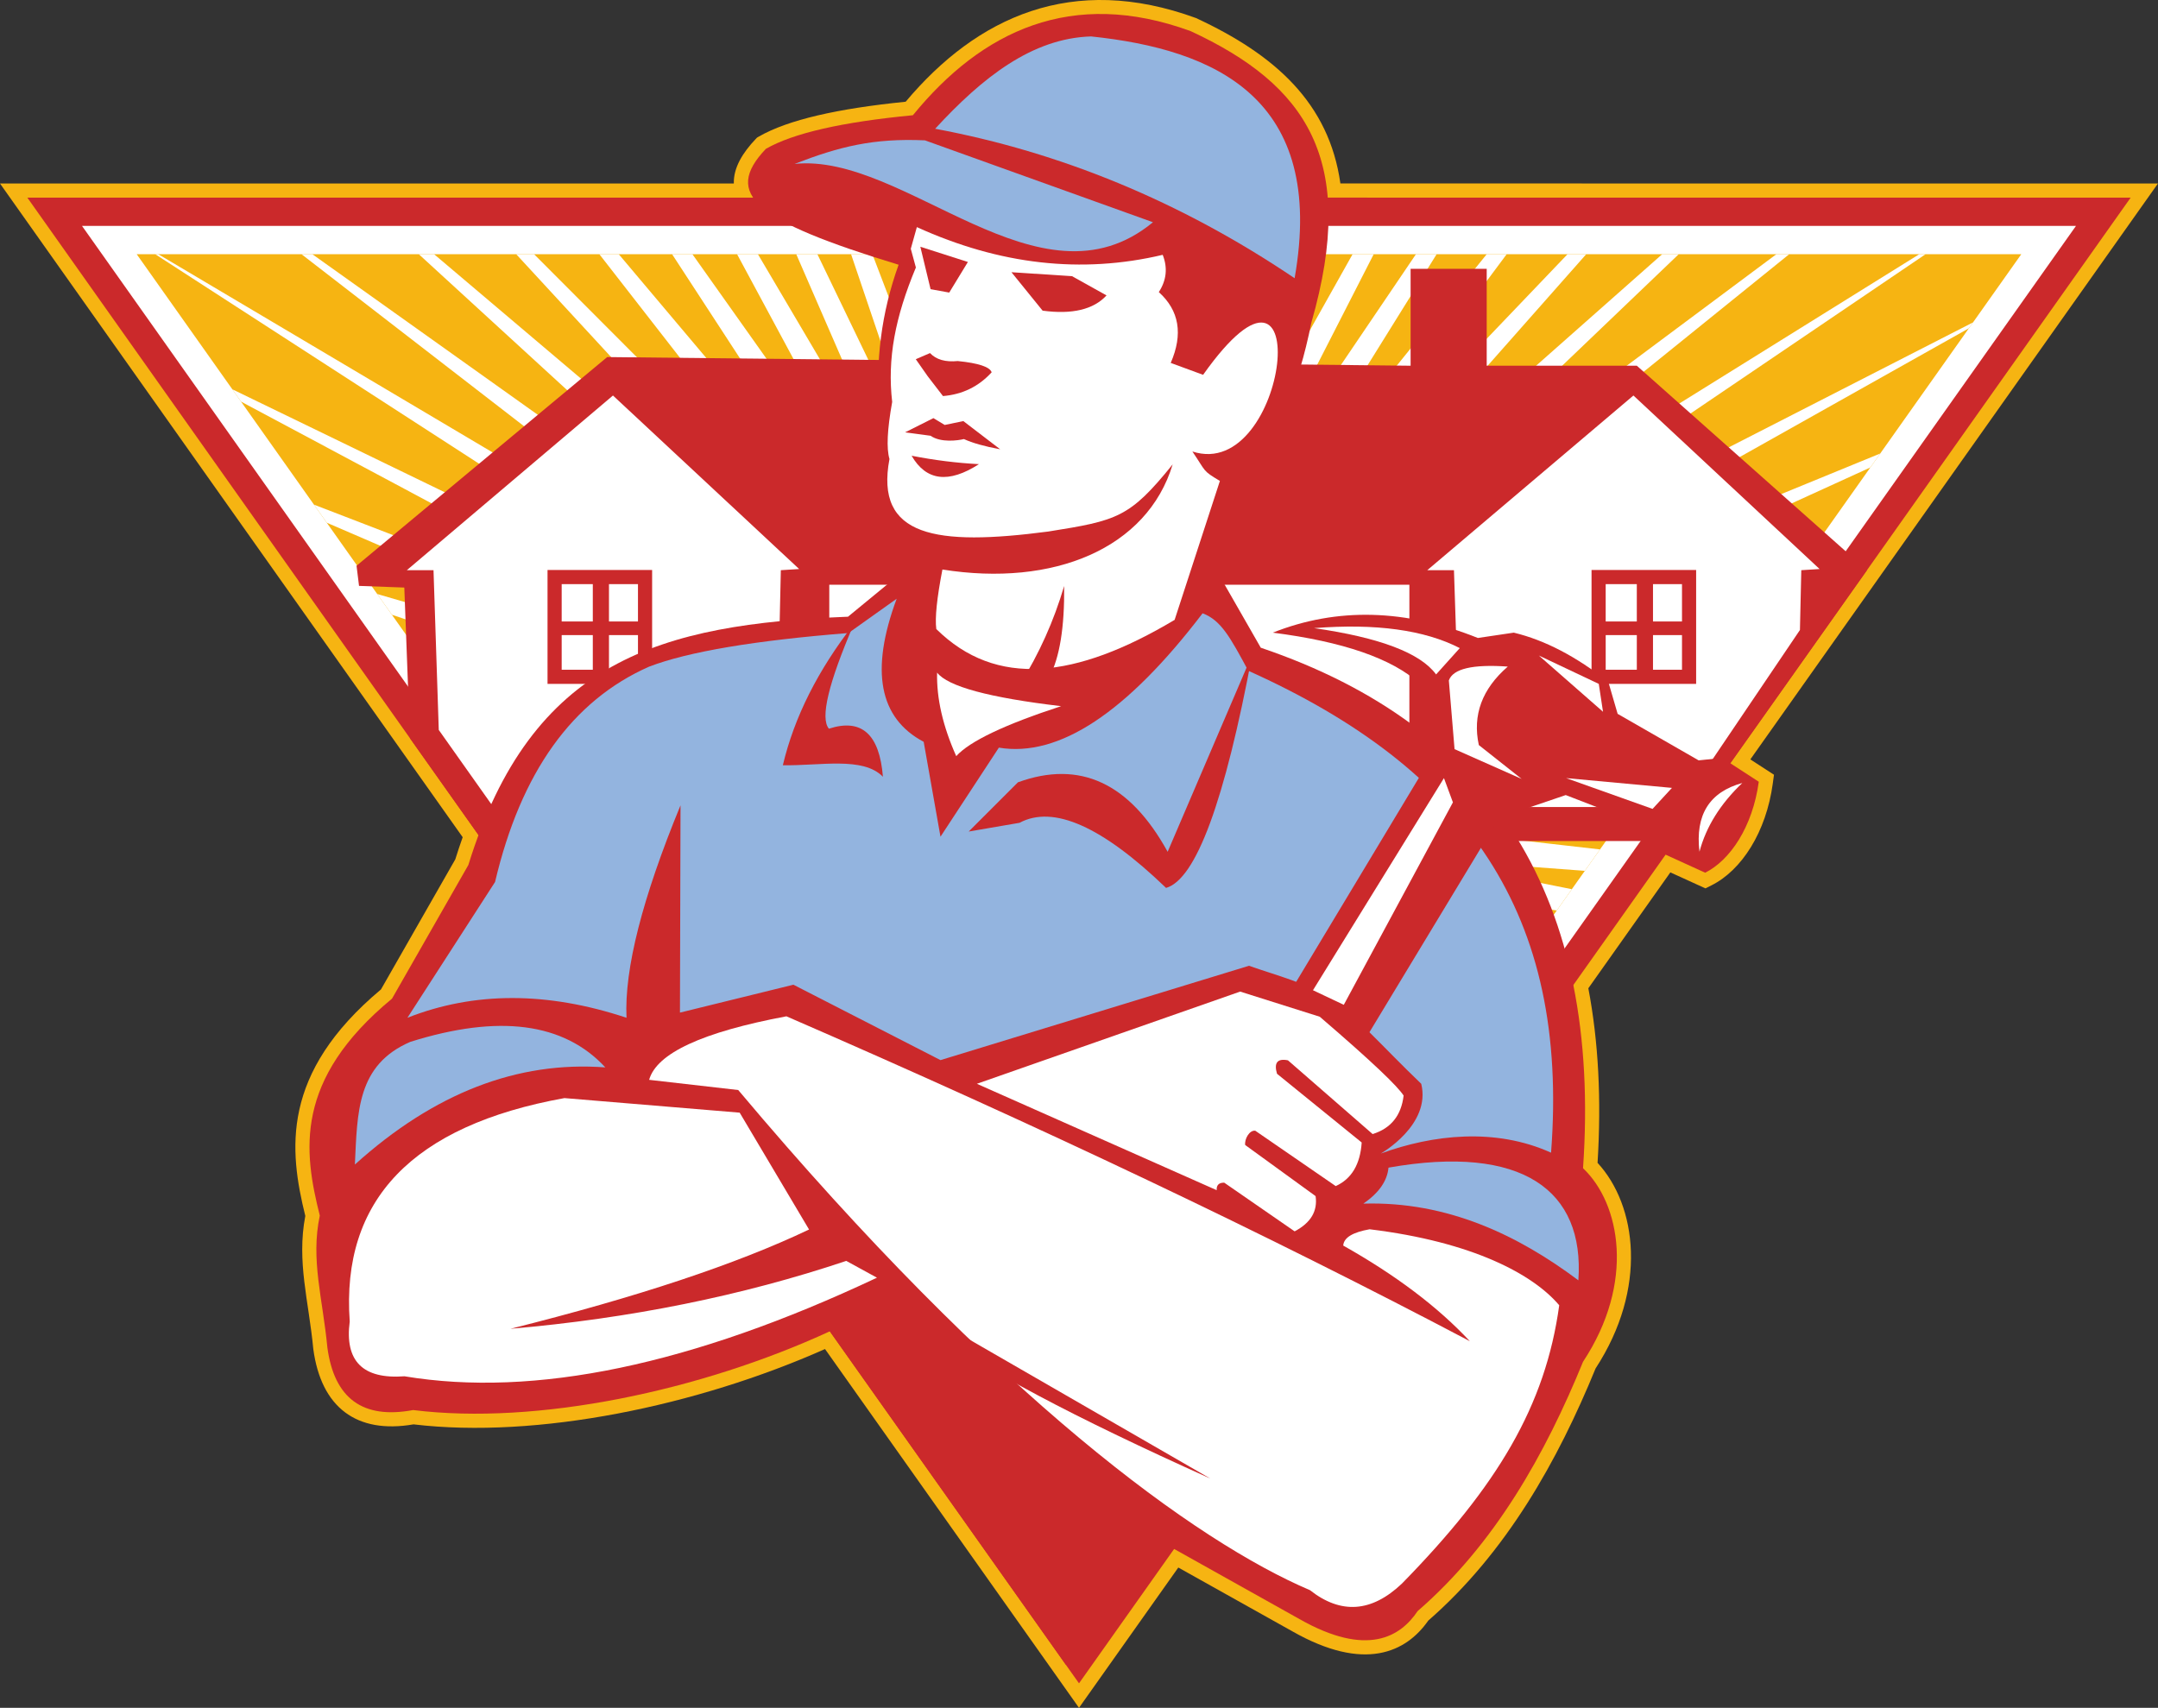 <?xml version="1.0" encoding="utf-8"?>
<!-- Generator: Adobe Illustrator 16.0.0, SVG Export Plug-In . SVG Version: 6.00 Build 0)  -->
<!DOCTYPE svg PUBLIC "-//W3C//DTD SVG 1.1//EN" "http://www.w3.org/Graphics/SVG/1.1/DTD/svg11.dtd">
<svg version="1.1" id="Layer_1" xmlns="http://www.w3.org/2000/svg" xmlns:xlink="http://www.w3.org/1999/xlink" x="0px" y="0px"
	 width="432px" height="341.934px" viewBox="165.346 130.873 432 341.934" enable-background="new 165.346 130.873 432 341.934"
	 xml:space="preserve">
<rect x="165.346" y="130.873" width="432" height="341.934" fill="#333333" stroke="none"/>
<g id="tri">
</g>
<g id="house">
</g>
<g id="builder">
	<g>
		<path fill="#F6B412" d="M485.154,363.695c7.865,8.523,10.067,25.124-0.392,41.156c-7.542,18.421-17.798,36.799-33.504,50.5
			c-4.424,6.352-12.782,10.339-27.177,2.156l-22.855-12.788l-19.881,28.088l-50.843-71.832
			c-25.667,11.399-57.65,18.028-82.376,15.08c-11.419,1.969-18.484-3.401-20.06-15.063c-0.46-4.87-1.312-9.305-1.807-13.563
			c-0.491-4.22-0.676-8.514,0.204-13.104c-3.252-13.188-4.958-28.513,15.152-45.356l14.875-26.043
			c0.476-1.523,0.969-2.999,1.479-4.431l-92.625-130.886l146.905-0.004c-0.093-3.154,1.793-6.18,4.36-8.882l0.283-0.299l0.356-0.206
			c5.845-3.366,15.801-5.608,29.402-6.978c14.267-16.987,33.347-25.809,58.128-16.75c15.79,7.33,26.62,16.995,28.897,33.113
			l163.667,0.005l-81.603,115.309l4.733,3.074l-0.243,1.78c-1.316,9.658-6.195,17.322-12.271,20.364l-1.21,0.605l-7.021-3.199
			l-10.806,15.27l-5.612,7.93C485.336,339.397,485.939,351.055,485.154,363.695z"/>
		<polygon fill="#CB292B" points="170.82,170.443 381.346,170.437 591.872,170.443 486.615,319.177 381.346,467.905 
			276.076,319.177 		"/>
		<polygon fill="#FFFFFF" points="381.346,176.101 580.925,176.106 481.992,315.905 381.346,458.1 280.7,315.905 181.767,176.106 		
			"/>
		<polygon fill="#F6B412" points="569.978,181.77 477.368,312.632 381.346,448.296 285.323,312.632 192.714,181.77 381.346,181.765 
					"/>
		<polygon fill="#FFFFFF" points="430.097,379.418 414.325,355.068 427.754,382.729 424.706,387.035 409.08,357.807 421.89,391.014 
			418.825,395.344 403.624,360.1 415.358,400.24 412.291,404.575 397.995,361.929 407.923,410.746 404.883,415.042 392.235,363.281 
			399.247,423.004 396.288,427.185 386.381,364.146 388.816,437.74 386.047,441.655 380.474,364.516 376.568,441.546 
			373.707,437.504 374.559,364.392 366.119,426.784 363.057,422.456 368.673,363.774 357.424,414.498 354.276,410.052 
			362.86,362.665 349.987,403.991 346.814,399.508 357.16,361.075 343.47,394.784 340.304,390.31 351.614,359.01 337.641,386.549 
			334.496,382.106 346.26,356.491 332.329,379.044 329.21,374.637 341.135,353.532 327.404,372.085 324.311,367.715 
			336.275,350.156 322.765,365.531 319.695,361.194 331.715,346.385 318.33,359.265 315.274,354.948 327.487,342.243 
			314.024,353.183 310.98,348.881 323.622,337.763 309.789,347.198 306.747,342.9 320.143,332.975 305.561,341.225 302.514,336.919 
			317.077,327.914 301.281,335.178 298.222,330.856 314.444,322.615 296.886,328.969 293.807,324.619 312.267,317.112 
			292.305,322.496 289.201,318.112 310.558,311.447 287.455,315.644 285.323,312.632 284.321,311.216 309.328,305.657 
			282.232,308.265 279.068,303.794 308.585,299.787 276.508,300.176 273.317,295.667 308.336,293.874 270.107,291.132 
			266.902,286.603 308.585,287.962 262.787,280.787 259.595,276.278 309.328,282.092 254.195,268.648 251.074,264.235 
			310.558,276.303 243.804,253.963 240.858,249.801 312.267,270.638 230.76,235.531 228.199,231.913 314.443,265.135 
			213.599,211.282 211.854,208.816 317.077,259.836 196.421,181.77 197.031,181.77 320.143,254.774 225.7,181.769 227.871,181.769 
			323.622,249.987 249.184,181.768 252.244,181.768 327.487,245.507 268.68,181.768 272.259,181.768 331.714,241.365 
			285.327,181.768 289.212,181.768 336.275,237.594 299.888,181.767 303.954,181.767 341.134,234.217 312.896,181.767 
			317.069,181.767 346.26,231.259 324.743,181.767 328.975,181.766 351.613,228.737 335.717,181.766 339.981,181.766 
			357.159,226.674 346.05,181.766 350.331,181.766 362.859,225.084 355.924,181.766 360.214,181.766 368.673,223.975 
			365.502,181.765 369.796,181.765 374.559,223.357 374.924,181.765 379.22,181.765 380.473,223.231 384.322,181.765 
			388.622,181.765 386.379,223.601 393.834,181.765 398.134,181.765 392.234,224.468 403.599,181.766 407.896,181.766 
			397.994,225.82 413.771,181.766 418.06,181.766 403.623,227.648 424.535,181.766 428.804,181.766 409.078,229.94 436.115,181.767 
			440.341,181.767 414.323,232.68 448.799,181.767 452.941,181.767 419.319,235.853 462.966,181.767 466.964,181.767 
			424.033,239.432 479.143,181.768 482.886,181.768 428.43,243.391 498.093,181.768 501.404,181.768 432.481,247.705 
			520.951,181.768 523.519,181.769 436.159,252.342 549.554,181.77 550.813,181.77 439.433,257.27 560.314,195.424 559.479,196.604 
			442.282,262.457 541.738,221.674 539.758,224.472 444.689,267.863 527.53,241.751 524.981,245.351 446.636,273.451 
			516.186,257.782 513.354,261.783 448.109,279.183 506.801,271.043 503.833,275.236 449.095,285.018 498.813,282.329 
			495.79,286.602 449.589,290.914 491.85,292.171 488.809,296.467 449.59,296.832 485.642,300.941 482.608,305.228 449.097,302.728 
			480.005,308.906 477.368,312.632 476.986,313.172 448.111,308.565 474.796,316.268 471.795,320.506 446.638,314.295 
			469.902,323.181 466.92,327.394 444.689,319.883 465.236,329.773 462.269,333.966 442.283,325.289 460.722,336.152 
			457.763,340.332 439.434,330.476 456.29,342.412 453.335,346.588 436.16,335.406 451.88,348.644 448.921,352.823 432.483,340.042 
			447.427,354.935 444.459,359.128 428.432,344.356 442.866,361.379 439.883,365.593 424.034,348.316 438.127,368.074 
			435.124,372.317 419.321,351.896 433.123,375.144 		"/>
		<polygon fill="#CB292B" points="500.713,299.255 261.979,299.255 247.418,278.682 246.283,248.511 237.22,248.177 
			236.719,244.146 286.898,202.363 447.729,204.097 447.729,184.699 462.963,184.699 462.963,204.097 493.014,204.097 
			539.084,245.035 		"/>
		<polygon fill="#FFFFFF" points="325.323,244.803 321.658,245.035 321.388,257.009 297.442,292.449 264.101,292.449 
			253.181,277.019 252.129,245.035 246.787,245.035 288.053,210.06 		"/>
		<polygon fill="#FFFFFF" points="529.603,244.803 492.332,210.06 451.065,245.035 456.408,245.035 457.968,292.449 
			501.721,292.449 525.667,257.009 525.938,245.035 		"/>
		<g>
			<polygon fill="#CB292B" points="274.954,244.994 295.891,244.994 295.891,267.799 274.954,267.799 			"/>
		</g>
		<path fill="#FFFFFF" d="M287.255,247.826h5.803v7.477h-5.803V247.826z M277.786,255.303v-7.477h6.231v7.477H277.786z
			 M284.017,264.967h-6.231v-6.936h6.231V264.967z M293.059,264.967h-5.803v-6.936h5.803V264.967z"/>
		<g>
			<polygon fill="#CB292B" points="483.95,244.994 504.888,244.994 504.888,267.799 483.95,267.799 			"/>
		</g>
		<path fill="#FFFFFF" d="M496.252,247.826h5.804v7.477h-5.804V247.826z M486.782,255.303v-7.477h6.23v7.477H486.782z
			 M493.013,264.967h-6.23v-6.936h6.23V264.967z M502.056,264.967h-5.804v-6.936h5.804V264.967z"/>
		<g>
			<polygon fill="#FFFFFF" points="331.356,247.947 447.484,247.947 447.484,284.938 331.356,284.938 			"/>
		</g>
		<path fill="#CB292B" d="M417.735,260.556l-8.967-15.655l4.793-19.167c8.021-8.802,11.532-16.693,14.309-30.291
			c9.365-32.651-1.06-47.608-24.171-58.336c-23.816-8.707-41.819-0.052-55.607,16.839c-14.184,1.356-23.993,3.599-29.427,6.728
			c-8.642,9.098-2.265,14.417,26.569,23.206c-3.441,9.548-4.714,19.445-3.817,29.689c-1.782,10.644-3.589,21.684,4.108,25.63
			l-1.005,7.406l-9.42,7.746c-37.544,1.51-63.277,8.638-75.996,49.711l-15.282,26.757c-19.685,16.273-17.683,30.598-14.456,43.441
			c-1.877,8.817,0.588,16.625,1.514,26.408c1.381,10.229,7.104,14.402,17.166,12.522c24.813,3.081,57.593-3.855,83.419-15.761
			l47.249,66.755l18.628-24.887l28.14,15.745c13.554,7.705,20.231,3.525,23.644-1.592c15.456-13.372,25.601-31.499,33.121-49.928
			c10.464-15.846,7.471-31.67,0-38.749C485.954,311.113,464.449,276.371,417.735,260.556z"/>
		<path fill="#FFFFFF" d="M398.102,181.896c-16.221,3.841-32.625,1.991-49.215-5.551l-1.215,4.336l1.02,3.751
			c-4.173,9.994-5.738,18.264-4.745,26.916c-0.991,5.51-1.171,9.317-0.542,11.422c-2.948,15.61,9.265,17.482,31.797,14.524
			c13.826-2.204,16.264-2.747,24.896-13.446c-5.11,16.859-23.857,24.593-46.094,21.052c-1.106,5.712-1.516,9.684-1.226,11.916
			c11.977,11.823,27.889,9.99,47.709-1.833l9.063-27.817c-3.555-2.146-2.646-1.682-5.507-5.897
			c19.297,6.287,25.193-47.85,2.146-15.35l-6.482-2.385c2.503-5.763,1.708-10.489-2.385-14.179
			C398.868,186.981,399.128,184.495,398.102,181.896z"/>
		<path fill="#93B4DF" d="M406.088,253.666c-15.204,19.928-28.798,28.894-40.782,26.896l-11.688,17.834l-3.364-19
			c-8.941-4.735-10.744-14.284-5.406-28.646l-9.646,6.865c-18.8,1.497-32.103,3.74-39.907,6.729
			c-15.393,6.791-25.674,21.163-30.844,43.115l-17.542,27.188c13.358-5.264,27.978-5.264,43.855,0
			c-0.45-9.758,3.155-23.935,10.813-42.532l-0.113,41.5l22.715-5.586l29.441,15.097l61.754-18.888
			c5.839,2.042,11.298,3.374,15.861,6.34c5.718,3.717,10.528,9.54,18.623,17.289c2.012,8.262-8.103,13.967-8.103,13.967
			c10.42-3.803,22.939-5.219,34.091-0.175c3.669-47.783-16.9-76.847-60.617-96.493C411.611,258.466,409.783,255.055,406.088,253.666
			z"/>
		<path fill="#93B4DF" d="M286.524,344.584c-17.58-1.328-34.292,5.155-50.136,19.448c0.503-10.492,0.383-19.944,11.104-24.563
			C265.209,333.906,278.22,335.612,286.524,344.584z"/>
		<path fill="#FFFFFF" d="M439.522,376.994c20.723,2.524,32.764,9.066,37.958,15.217c-2.761,20.095-12.322,36.152-31.485,55.718
			c-6.065,5.767-12.205,6.207-18.417,1.322c-22.599-9.626-62.492-38.325-114.45-100.137l-17.834-2.041
			c1.489-5.317,10.649-9.557,27.48-12.719c50.753,22.04,96.358,43.725,136.814,65.053c-6.359-6.833-14.81-13.217-25.348-19.152
			C434.368,378.601,436.241,377.583,439.522,376.994z"/>
		<path fill="#FFFFFF" d="M313.42,353.647l-35.084-2.917c-30.396,5.49-44.722,20.401-42.979,44.729
			c-1.04,7.934,2.617,11.591,10.968,10.97c25.979,4.321,57.504-2.259,94.575-19.74l-6.146-3.364
			c-20.828,6.984-43.238,11.516-67.229,13.594c25.336-6.332,45.264-12.958,59.782-19.876L313.42,353.647z"/>
		<path fill="#FFFFFF" d="M360.903,347.866l52.704-18.46l15.936,5.034c10.869,9.331,15.572,13.923,16.788,15.783
			c-0.473,4-2.54,6.57-6.204,7.71l-16.954-14.766c-2.106-0.42-2.837,0.478-2.19,2.691l16.954,13.762
			c-0.292,4.378-2.025,7.287-5.199,8.728l-16.104-11.085c-1.176-0.162-2.185,1.684-2.022,2.858l14.096,10.234
			c0.439,3-0.96,5.353-4.197,7.055l-14.095-9.747c-1.069-0.013-1.571,0.49-1.506,1.506L360.903,347.866z"/>
		<path fill="#93B4DF" d="M443.303,364.654c26.792-4.729,39.284,4.52,38.008,22.559c-12.022-9.006-26.192-15.852-43.041-15.352
			C441.378,369.721,443.056,367.318,443.303,364.654z"/>
		<path fill="#CB292B" d="M423.047,330.402l29.875-49.672l-3.464-13.061c-5.473-4.95-15.245-8.327-29.316-10.13
			c12.88-5.101,26.563-4.746,41.048,1.067l7.195-1.067c6.207,1.493,12.516,4.781,18.926,9.863l1.862,6.394l16.218,9.314l4.695-0.489
			l7.342,4.769c-1.234,9.053-5.746,15.718-10.731,18.213l-9.226-4.205l-0.652-4.368l-18.036-6.972l-13.327,4.531l-26.779,44.293
			L423.047,330.402z"/>
		<path fill="#CB292B" d="M386.859,190.021l-6.899-3.848l-12.137-0.797l6.239,7.696C379.978,193.867,384.244,192.85,386.859,190.021
			z"/>
		<polygon fill="#CB292B" points="349.585,180.276 359.103,183.327 355.368,189.452 351.634,188.769 		"/>
		<path fill="#CB292B" d="M351.52,201.566c1.236,1.311,3.087,1.841,5.556,1.594c4.149,0.419,6.412,1.17,6.786,2.254
			c-2.604,2.854-5.853,4.439-9.745,4.759l-3.052-3.962l-2.391-3.415L351.52,201.566z"/>
		<path fill="#CB292B" d="M365.569,220.829l-7.376-5.648l-3.735,0.775l-2.255-1.366l-5.669,2.846l5.1,0.683
			c2.028,1.438,5.52,0.953,6.672,0.661C360.017,219.567,362.438,220.25,365.569,220.829z"/>
		<path fill="#CB292B" d="M361.317,223.804c-6.084,3.915-10.578,3.353-13.481-1.686
			C352.389,223.011,356.882,223.573,361.317,223.804z"/>
		<path fill="#CB292B" d="M359.265,297.362l9.856-9.857c12.398-4.514,22.388,0.124,29.971,13.912l16.931-39.511
			c-5.512,29.439-11.262,45.02-17.247,46.743c-12.79-12.314-22.569-16.66-29.336-13.034L359.265,297.362z"/>
		<path fill="#CB292B" d="M342.092,286.392c-3.986-4.096-12.569-2.162-20.032-2.307c2.28-9.617,7.024-19.05,14.229-28.3
			c-5.117,11.891-6.787,18.886-5.008,20.985C337.809,274.646,341.412,277.853,342.092,286.392z"/>
		<path fill="#CB292B" d="M352.267,265.802c4.198,3.363,12.679,5.749,25.441,7.156c-11.883,1.406-19.276,3.234-22.181,5.484
			L352.267,265.802z"/>
		<polygon fill="#FFFFFF" points="454.404,286.663 428.186,329.134 434.354,332.055 456.199,291.521 		"/>
		<path fill="#FFFFFF" d="M455.384,267.106l1.142,13.757l13.432,5.964l-8.573-6.78c-1.293-6.005,0.642-11.243,5.8-15.714
			C460.153,263.837,456.22,264.761,455.384,267.106z"/>
		<path fill="#FFFFFF" d="M514.128,287.642c-6.591,1.807-9.449,6.393-8.573,13.757C506.878,296.405,509.735,291.819,514.128,287.642
			z"/>
		<polygon fill="#FFFFFF" points="496.165,292.826 478.855,286.663 500.044,288.621 		"/>
		<path fill="#93B4DF" d="M424.509,186.579c-22.889-15.455-47.038-25.276-71.962-29.927c9.454-10.267,19.4-18.129,31.221-18.485
			C408.419,140.748,430.887,150.398,424.509,186.579z"/>
		<path fill="#93B4DF" d="M396.15,175.37l-45.644-16.397c-10.326-0.459-17.132,1.241-26.103,4.722
			C346.476,161.354,373.494,194.081,396.15,175.37z"/>
		<path fill="#FFFFFF" d="M352.939,265.539c2.137,2.777,10.413,5.017,24.823,6.72c-11.289,3.685-18.286,7.02-20.993,10.004
			C354.092,276.277,352.815,270.703,352.939,265.539z"/>
		<path fill="#CB292B" d="M369.575,267.815c3.795-6.056,6.729-12.594,8.799-19.614c0.089,8.257-0.896,14.328-2.955,18.213
			L369.575,267.815z"/>
		<path fill="#FFFFFF" d="M457.574,260.634c-7.087-3.641-16.813-4.975-29.175-4.001c13.143,1.886,21.287,4.978,24.432,9.274
			L457.574,260.634z"/>
		<polygon fill="#FFFFFF" points="473.395,262.118 485.398,267.799 486.246,273.38 		"/>
		<path fill="#CB292B" d="M346.804,391.812l60.833,35.093c-27.768-12.486-45.99-22.191-54.665-29.114L346.804,391.812z"/>
	</g>
</g>
</svg>
